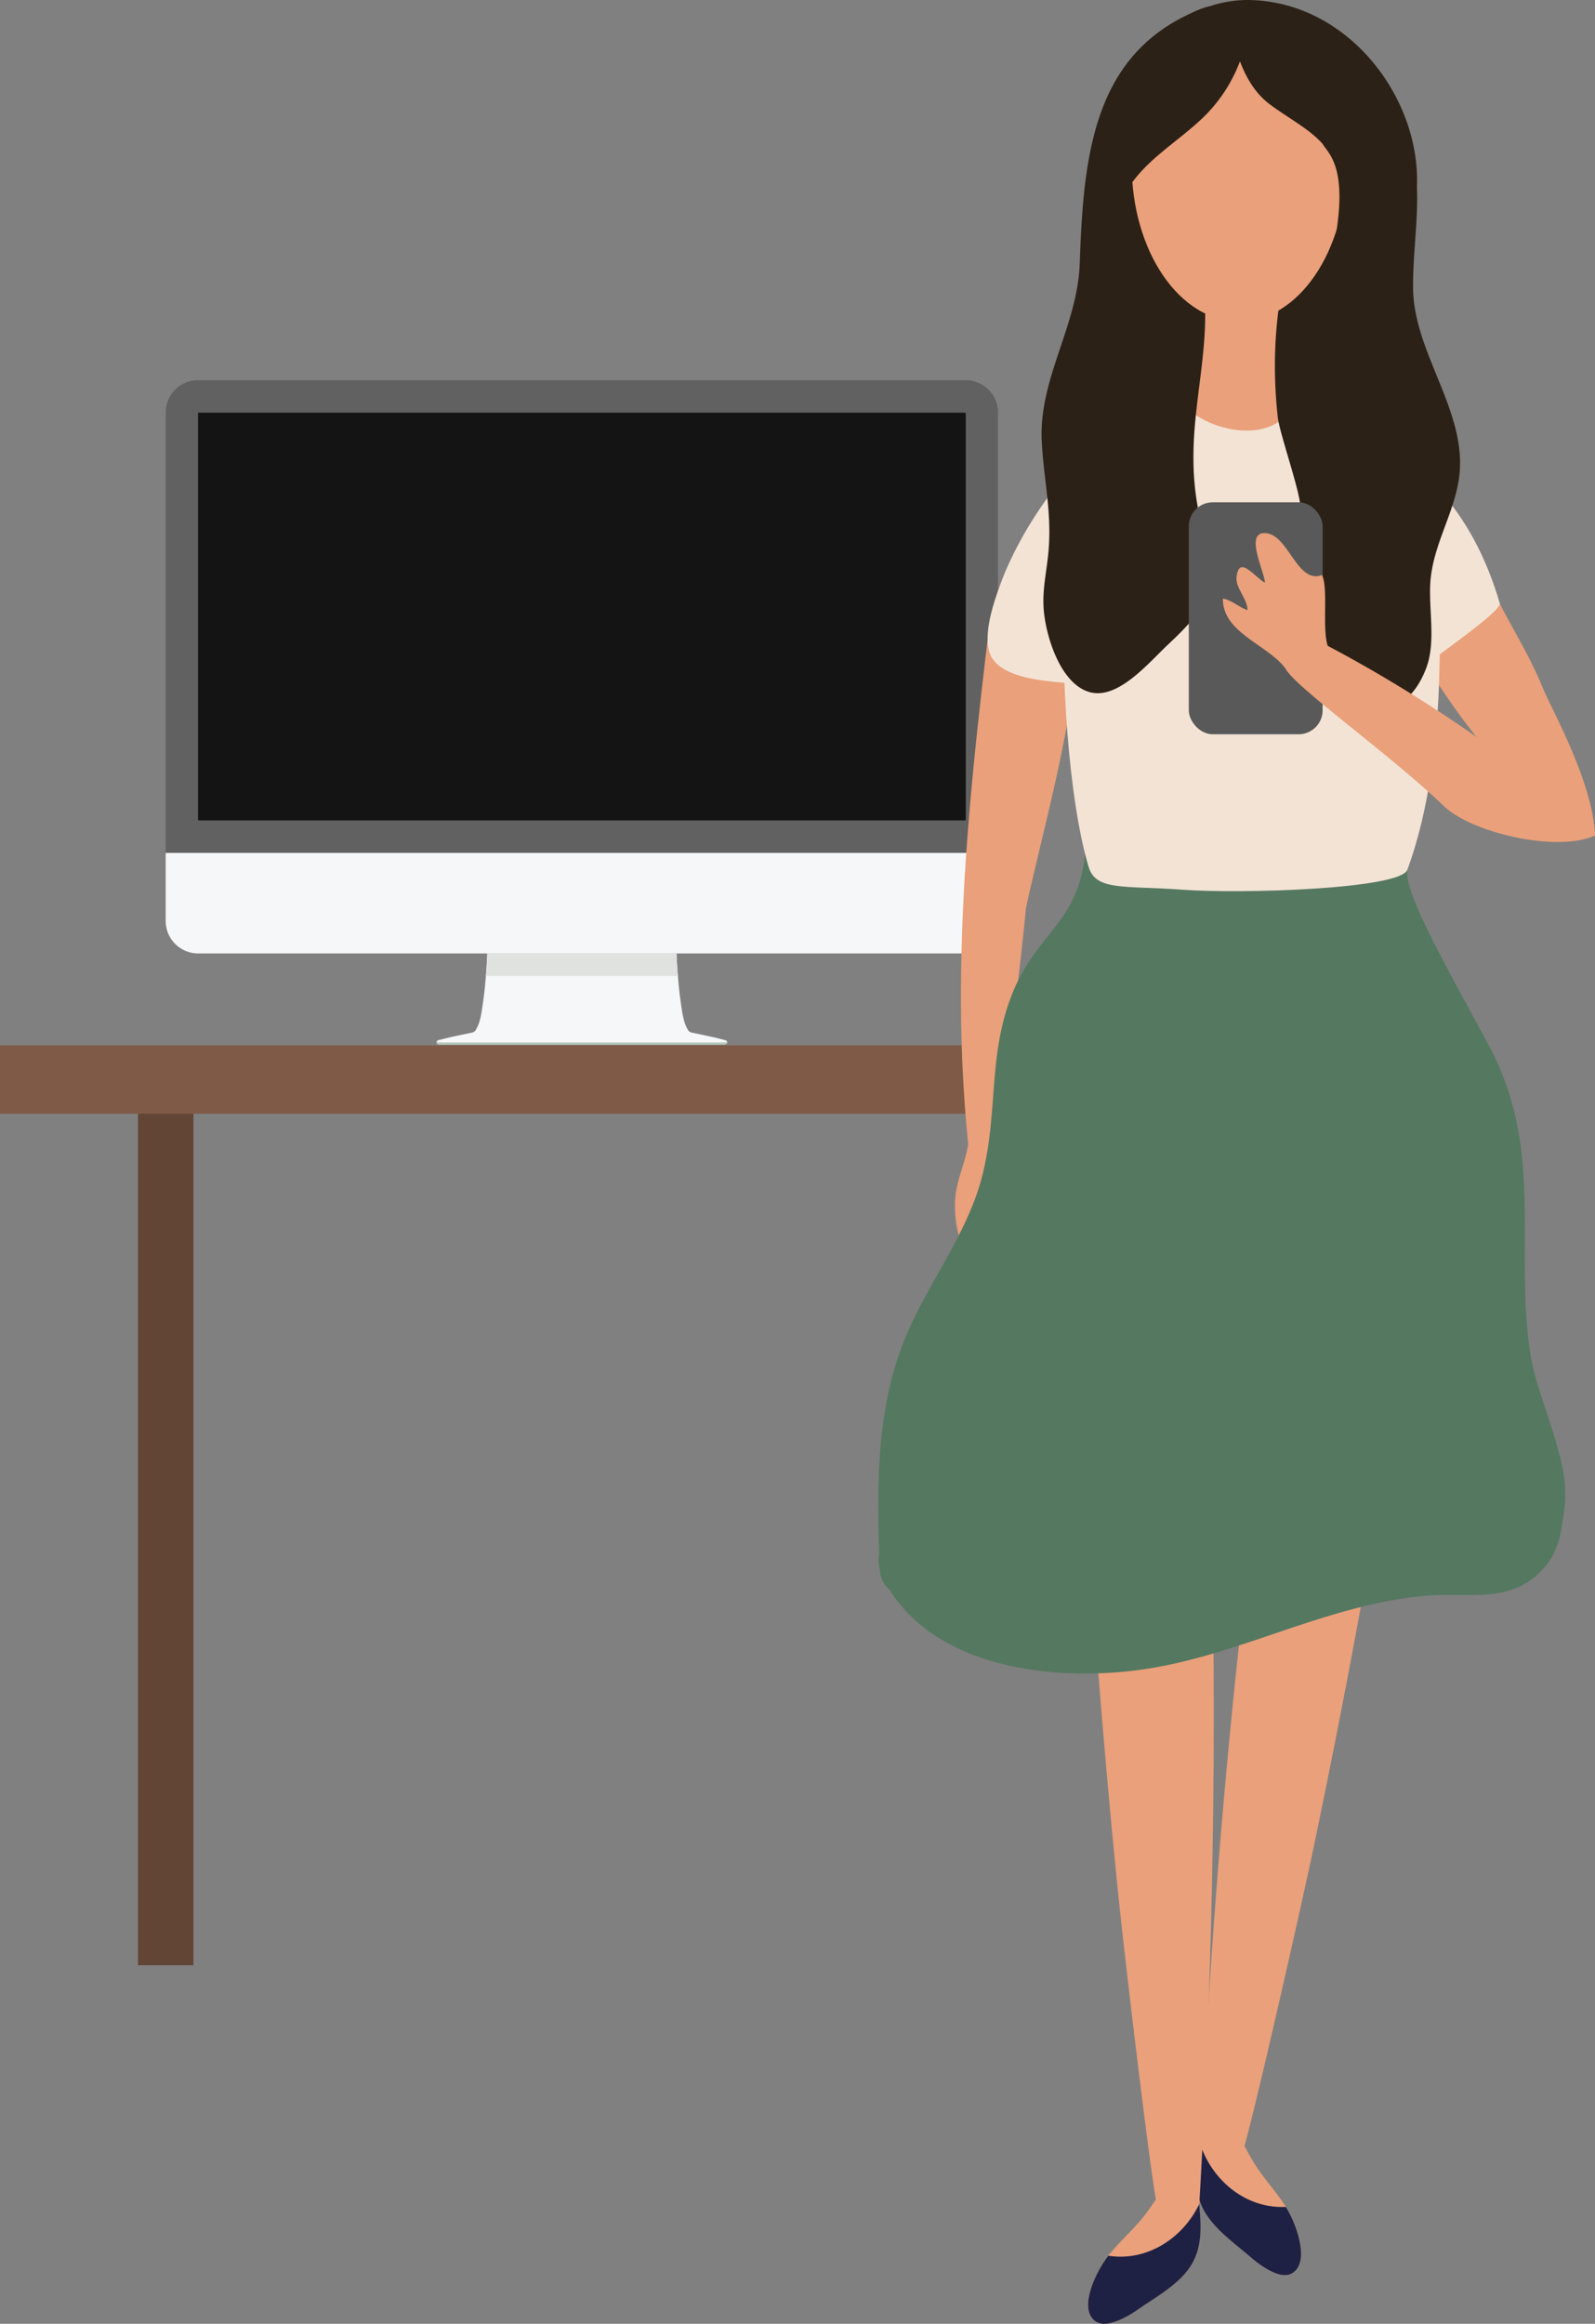 <svg xmlns="http://www.w3.org/2000/svg" width="443.175" height="645.396" viewBox="0 0 443.175 645.396">
  <rect x="0" y="0" width="443.175" height="645.396" fill="#808080" stroke="none"/>
  <g id="Group_986" data-name="Group 986" transform="translate(-80 -11055.693)">
    <rect id="Rectangle_67" data-name="Rectangle 67" width="245.316" height="15.392" transform="translate(133.735 11356.184) rotate(90)" fill="#624535"/>
    <rect id="Rectangle_66" data-name="Rectangle 66" width="313" height="19" transform="translate(80 11346)" fill="#7f5b47"/>
    <g id="Group_593" data-name="Group 593" transform="translate(126.038 11161.274)">
      <path id="Path_975" data-name="Path 975" d="M649.977,279.662a9.022,9.022,0,0,0-9-9H427.694a9.022,9.022,0,0,0-9,9v122.3H649.977Z" transform="translate(-418.698 -270.666)" fill="#616161"/>
      <path id="Path_976" data-name="Path 976" d="M649.977,795.351V776.429H418.7v18.922a9.022,9.022,0,0,0,9,9H640.982A9.022,9.022,0,0,0,649.977,795.351Z" transform="translate(-418.698 -645.133)" fill="#f6f7f9"/>
      <rect id="Rectangle_70" data-name="Rectangle 70" width="213.306" height="113.229" transform="translate(8.987 9.033)" fill="#141414"/>
      <path id="Path_977" data-name="Path 977" d="M788.923,907.737c-3.084-.851-6.195-1.446-9.31-2.11a1.553,1.553,0,0,1-1.1-.773c-1.283-2.083-1.582-4.885-1.935-7.252-.466-3.121-.754-6.269-.978-9.416-.11-1.557-.209-3.115-.27-4.674H722.774c-.061,1.559-.16,3.118-.27,4.674-.223,3.147-.512,6.295-.978,9.416-.353,2.367-.652,5.169-1.935,7.252a1.553,1.553,0,0,1-1.1.773c-3.116.664-6.227,1.259-9.31,2.11a.589.589,0,0,0,.106,1.169h79.535a.589.589,0,0,0,.106-1.169Z" transform="translate(-633.41 -724.418)" fill="#f6f7f9"/>
      <path id="Path_978" data-name="Path 978" d="M788.817,978.249H709.282a.589.589,0,0,1-.513-.3.581.581,0,0,0-.078.29.592.592,0,0,0,.59.59h79.535a.592.592,0,0,0,.59-.59.583.583,0,0,0-.077-.29A.589.589,0,0,1,788.817,978.249Z" transform="translate(-633.41 -794.336)" fill="#b8c9bb"/>
      <path id="Path_979" data-name="Path 979" d="M814.609,888.186c-.111-1.557-.209-3.115-.27-4.674H761.788c-.061,1.559-.16,3.118-.27,4.674-.041.575-.087,1.149-.133,1.724h53.357C814.7,889.335,814.65,888.761,814.609,888.186Z" transform="translate(-672.424 -724.418)" fill="#e0e2e0"/>
    </g>
    <g id="Group_590" data-name="Group 590" transform="translate(-1653.995 5034.445)">
      <path id="Path_955" data-name="Path 955" d="M2088.55,6621.922c-3.767-5.716-6.915-8.479-10.189-14.5-.447-.819-.838-1.575-1.235-2.248,3.711-13.212,16.1-67.972,19.371-83.651q10.513-50.4,19.164-101.164c.77-4.493-6.175-5.939-6.954-1.426-.029.164-.061.327-.09.492a4.026,4.026,0,0,0-2.373-.243c-.029-.024-.071-.046-.1-.071-.233-1.173-.439-2.327-.779-3.576-1.007-3.688-6.044-2.748-6.929.432-.044.155-.074.313-.116.469a29.011,29.011,0,0,0-3.764-.219c-1.611-1.253-4.142-1.238-5.207.614a11.962,11.962,0,0,0-1.616.519c-1.481-2.563-5.988-2.836-6.459.811q-12.066,93.292-16.3,187.338c-1.335,6.556-2.328,13.03,1.88,19.122,3.133,4.536,8.01,7.922,12.127,11.5,1.964,1.705,7.48,6.056,10.83,4.642C2095.96,6638.164,2091.351,6626.171,2088.55,6621.922Z" transform="translate(2.645 12.086)" fill="#eaa07a"/>
      <path id="Path_956" data-name="Path 956" d="M2032.547,6191.822c-.047-4.44-6.347-6.417-7.984-1.737-.768,2.192-1.373,4.438-2.037,6.663.32-3.222.561-6.445.922-9.665.6-5.316-7.375-5.861-8.2-.694-.12.761-.235,1.522-.355,2.284-2.184-1.761-6.37-1.078-6.814,2.613-5.7,47.476-10.6,94.963-5.7,142.7-.736,4.92-3.259,10.271-3.585,14.89a31.167,31.167,0,0,0,3.119,16.22c2.021,4.126,8.706,2.055,7.756-2.564-.327-1.592-.807-3.492-1.067-5.4,2.1.219,4.2-.823,4.2-3.537a93.7,93.7,0,0,0-1.864-18.327c1.01-10.823,6.691-56.945,7.457-66.656C2022.886,6247.6,2032.775,6213.386,2032.547,6191.822Z" transform="translate(0.637 4.982)" fill="#eaa07a"/>
      <path id="Path_957" data-name="Path 957" d="M2088.616,6616.333c-10.608.546-20-6.751-23.63-16.975-.006.142-.016.28-.024.421-1.336,6.556-2.329,13.031,1.879,19.123,3.134,4.535,8.01,7.922,12.126,11.5,1.654,1.437,5.813,4.707,9.088,4.875.221.009.438-.008.658-.01a3.617,3.617,0,0,0,1.084-.224C2095.9,6632.466,2091.423,6620.675,2088.616,6616.333Z" transform="translate(2.645 17.828)" fill="#1f2144"/>
      <path id="Path_958" data-name="Path 958" d="M2158.377,6207.616c-5.054-12.416-12.815-22.854-15.923-32.634-1.568-4.934-9.524-3.365-7.97,1.659.245.79.576,1.525.832,2.309a4.475,4.475,0,0,0-5,1.895c-.189-.394-.414-.76-.6-1.155a3.943,3.943,0,0,0-5.231-1.794c-1.462-4.806-9.165-3.184-7.9,1.849,4.564,18.117,20.989,40.262,38.878,59.677.431-5.209,13.279,12.522,17.44,9.12C2172.3,6233.7,2160.742,6213.429,2158.377,6207.616Z" transform="translate(4.268 4.648)" fill="#eaa07a"/>
      <path id="Path_959" data-name="Path 959" d="M2099.557,6132.739c-4.085-1.666-8.472,3.547-4.637,6.745,15.775,13.158,10.371,18.448,14.457,39.327-.7.622,15.594,24.912,19.8,21.706,3.909-2.979,18.515-13.272,17.978-15.12C2139.682,6159.732,2124.161,6142.774,2099.557,6132.739Z" transform="translate(3.559 3.428)" fill="#f3e3d5"/>
      <path id="Path_960" data-name="Path 960" d="M2045.351,6137.208c-14.534,5.563-28.657,27.711-33.959,41.812-1.872,4.978-6.087,16.378-2.5,21.646,4.133,6.076,17.016,6.257,23.574,6.993,5,.562,5.05-6.547,1.1-8.109A61.8,61.8,0,0,1,2027,6196.8q3.494-6.677,6.982-13.358c1.781-3.414-1.475-6.5-4.34-6.164.734-1.678,1.484-3.355,2.314-5.069a4.267,4.267,0,0,0-4.138-6.142c4.909-7.428,12.4-18.1,19.7-20.973C2052.35,6143.192,2050.292,6135.319,2045.351,6137.208Z" transform="translate(0.908 3.567)" fill="#f3e3d5"/>
      <path id="Path_961" data-name="Path 961" d="M2040.3,6635.1c4.345-5.288,7.766-7.705,11.653-13.347.53-.769,1-1.478,1.464-2.107-2.306-13.529-8.888-69.285-10.5-85.22q-5.173-51.228-8.454-102.616c-.295-4.549,6.763-5.258,7.065-.689.011.167.026.333.038.5a4.025,4.025,0,0,1,2.384.009c.032-.021.075-.04.108-.061.354-1.141.68-2.269,1.15-3.475,1.387-3.563,6.3-2.1,6.845,1.156.028.16.041.319.068.478a29.407,29.407,0,0,1,3.765.176c1.734-1.077,4.249-.8,5.113,1.158a12.081,12.081,0,0,1,1.555.685c1.742-2.394,6.252-2.192,6.338,1.483,1.48,62.7.222,125.412-3.427,188.014.641,6.66.951,13.2-3.873,18.821-3.592,4.183-8.8,7.039-13.266,10.165-2.132,1.49-8.074,5.239-11.257,3.48C2031.229,6650.472,2037.069,6639.03,2040.3,6635.1Z" transform="translate(1.74 12.482)" fill="#eaa07a"/>
      <path id="Path_962" data-name="Path 962" d="M2040.216,6629.414c10.492,1.657,20.6-4.617,25.278-14.4-.007.141-.013.281-.02.422.641,6.659.949,13.2-3.874,18.82-3.591,4.183-8.8,7.039-13.266,10.164-1.795,1.254-6.274,4.072-9.549,3.895-.221-.014-.435-.053-.654-.079a3.635,3.635,0,0,1-1.053-.334C2031.283,6644.7,2036.969,6633.439,2040.216,6629.414Z" transform="translate(1.744 18.31)" fill="#1f2144"/>
      <rect id="Rectangle_64" data-name="Rectangle 64" width="25.843" height="52.43" transform="translate(2068.377 6087.336) rotate(1.183)" fill="#eaa07a"/>
      <path id="Path_963" data-name="Path 963" d="M2159.25,6391.076c-2.269-14.16-1.286-28.427-1.629-42.655-.393-16.265-2.53-29.658-10.337-44.02-13.758-25.306-23.108-42.1-22.261-48.041,1.485-10.415-18.811-33.522-17.189-23.235.823,5.226,1.463,9.812,2.064,14.17a7.012,7.012,0,0,0-1.206-2.13c-.1-.562-.236-1.115-.337-1.677-.639-3.57-4.57-5.989-7.952-6.054-11.129-.216-34.895-5.839-48.64-.654-1.14-8.4-15.286,5.578-16.275,15.18-2.028,19.679-13.884,21.944-20.616,39.8-6.283,16.671-3.573,31.353-7.749,48.77-4.241,17.687-16.7,32.083-22.827,48.952-6.631,18.267-6.6,37.678-6.019,56.84a8.18,8.18,0,0,0,.121,3.963v.057a7.85,7.85,0,0,0,2.81,6.008c13.258,21.249,44.073,25.254,67.755,22.436,27.783-3.308,51.779-17.845,80.145-20.724,11.645-1.183,23.565,2.281,32.524-6.363,5.51-5.317,6.076-10.759,7.045-18.039C2170.454,6420.324,2161.315,6403.969,2159.25,6391.076Z" transform="translate(0 6.454)" fill="#557861"/>
      <path id="Path_964" data-name="Path 964" d="M2132.342,6206.185c1.079-41.391,2.887-81.693-52.793-81.646-41.275.034-49.2,21.325-51.3,58.68-1.129,20.05.947,56.549,6.7,75.64,2.023,6.719,9.973,5.109,26.173,6.311,15.948,1.183,60.357-.148,62.364-5.54C2129.8,6242.65,2131.939,6221.632,2132.342,6206.185Z" transform="translate(1.539 3.185)" fill="#f3e3d5"/>
      <path id="Path_965" data-name="Path 965" d="M2088.026,6121.475a16.74,16.74,0,0,0-4,.078l-16.623-.8a3.987,3.987,0,0,0-3.4,1.949c-3.26-1.966-8.256,1.613-5.738,5.462,6.987,10.683,30.945,15.344,33.723-1.483C2092.469,6123.785,2090.86,6121.854,2088.026,6121.475Z" transform="translate(2.453 3.068)" fill="#eaa07a"/>
      <path id="Path_966" data-name="Path 966" d="M2067.472,6106.5a3.848,3.848,0,0,0-2.11-3.529q.186-1.441.369-2.881c.466-3.645-2.868-5.779-5.153-4.954q-.976-7.827-1.952-15.656a3.259,3.259,0,0,0-2.839-2.855c-.263-3.785-.523-7.569-.905-11.368a4.441,4.441,0,0,0-2.314-3.628,4.959,4.959,0,0,0-.279-.8c.832-4.9,1.691-9.79,2.819-14.677a4.231,4.231,0,0,0-1.686-4.44,38.851,38.851,0,0,1,12.982-9.351c4.349-1.908,2.472-9.842-1.954-7.922-28.078,12.178-30.78,40.087-31.8,69.819-.6,17.426-11.429,32.062-10.558,49.448.56,11.188,3.021,20.23,1.739,31.92-.607,5.538-1.746,10.3-1.087,15.927.895,7.648,4.9,19.516,12.509,21.789,7.944,2.373,16.566-8.161,21.875-13.124,7.645-7.147,15.433-15.4,11.7-25.745C2059.02,6147.314,2068.065,6128.795,2067.472,6106.5Z" transform="translate(1.357 0.089)" fill="#2c2116"/>
      <path id="Path_967" data-name="Path 967" d="M2136.084,6154.627c3.116-18.781-12.63-35.194-12.649-53.859-.02-17.554,4.662-32.325-4.815-48.425-7.287-12.376-18.707-20.316-32.314-24.315-5.078-1.493-7.245,6.421-2.181,7.916a50.731,50.731,0,0,1,14.717,7.052,4.283,4.283,0,0,0-2.54,4.948c2.227,7.708,4.476,15.024,6.242,22.469a16.811,16.811,0,0,0-3.95,7.039,3.881,3.881,0,0,0-6.129,2.132c-6.357,19.227-8.845,37.2-6.618,57.364.474,4.287,5.87,19.579,6.261,24.5.372,4.674-5.449,12.271-5.743,16.913-.389,6.125-.267,12.279,1.391,18.25,4.688,16.89,30.319,33.579,39.31,10.042,2.968-7.77.358-17.347,1.313-25.409C2129.5,6171.785,2134.552,6163.86,2136.084,6154.627Z" transform="translate(3.183 0.203)" fill="#2c2116"/>
      <ellipse id="Ellipse_37" data-name="Ellipse 37" cx="29.813" cy="43.597" rx="29.813" ry="43.597" transform="translate(2048.443 6023.353)" fill="#eaa07a"/>
      <path id="Path_968" data-name="Path 968" d="M2078.256,6021.248a33.912,33.912,0,0,0-9.688,1.647,20.821,20.821,0,0,0-4.353,1.491c-.3.139-.582.316-.881.464a31.469,31.469,0,0,0-4.279,2.6c-.837.583-1.636,1.186-2.418,1.843a45.536,45.536,0,0,0-10.332,12.37,4,4,0,0,0-.254,3.061,7.531,7.531,0,0,0-.4,1.836c-2.523,3.035-4.493,6.4-4.994,10.075a4.648,4.648,0,0,0,1.16,3.937,33.481,33.481,0,0,0-3.78,9.83c-.929,4.542,4.951,7.219,7.541,3.178,5.539-8.644,14.688-13.411,21.756-20.584a42.581,42.581,0,0,0,9.337-14.7c1.805,4.669,4.288,8.99,8.5,12.083,5.307,3.9,10.75,6.664,14.483,10.844,1.365,2.484,6.569,5.729,3.91,23.746.029.058,8.322-8.536,8.352-8.478,1.984,3.839,13.744.578,13.922-3.3C2126.963,6048.384,2106.488,6021.124,2078.256,6021.248Z" transform="translate(1.847)" fill="#2c2116"/>
      <rect id="Rectangle_65" data-name="Rectangle 65" width="37.188" height="64.423" rx="6.665" transform="translate(2064.304 6160.75)" fill="#595959"/>
      <path id="Path_969" data-name="Path 969" d="M2092.676,6192.1c-1.968-1.4-3.541-4.212-5.649-7.911a36.66,36.66,0,0,1,1.052,3.655c.433,1.9-.942,13.138.17,14.734,3.942,5.656,28.974,23.554,43.539,37.485,7.138,7.036,30,12.827,41.2,8.542a4.561,4.561,0,0,0,.82-.437C2151.221,6225.1,2114.592,6202.837,2092.676,6192.1Z" transform="translate(3.361 5.025)" fill="#eaa07a"/>
      <path id="Path_970" data-name="Path 970" d="M2088.745,6203.17c-4.294-7-17.988-10.258-17.828-20.086,2.208.24,4.514,2.433,6.841,3.187-.018-3.213-3.419-6.138-3.05-9.252.735-6.214,5.013.131,7.918,1.645-.17-3.046-5.657-13.793-.147-13.794,6.631,0,8.938,14.343,15.984,11.651,2.22,4.581-1.085,19.938,3.3,22.073" transform="translate(2.864 4.429)" fill="#eaa07a"/>
    </g>
  </g>
</svg>
